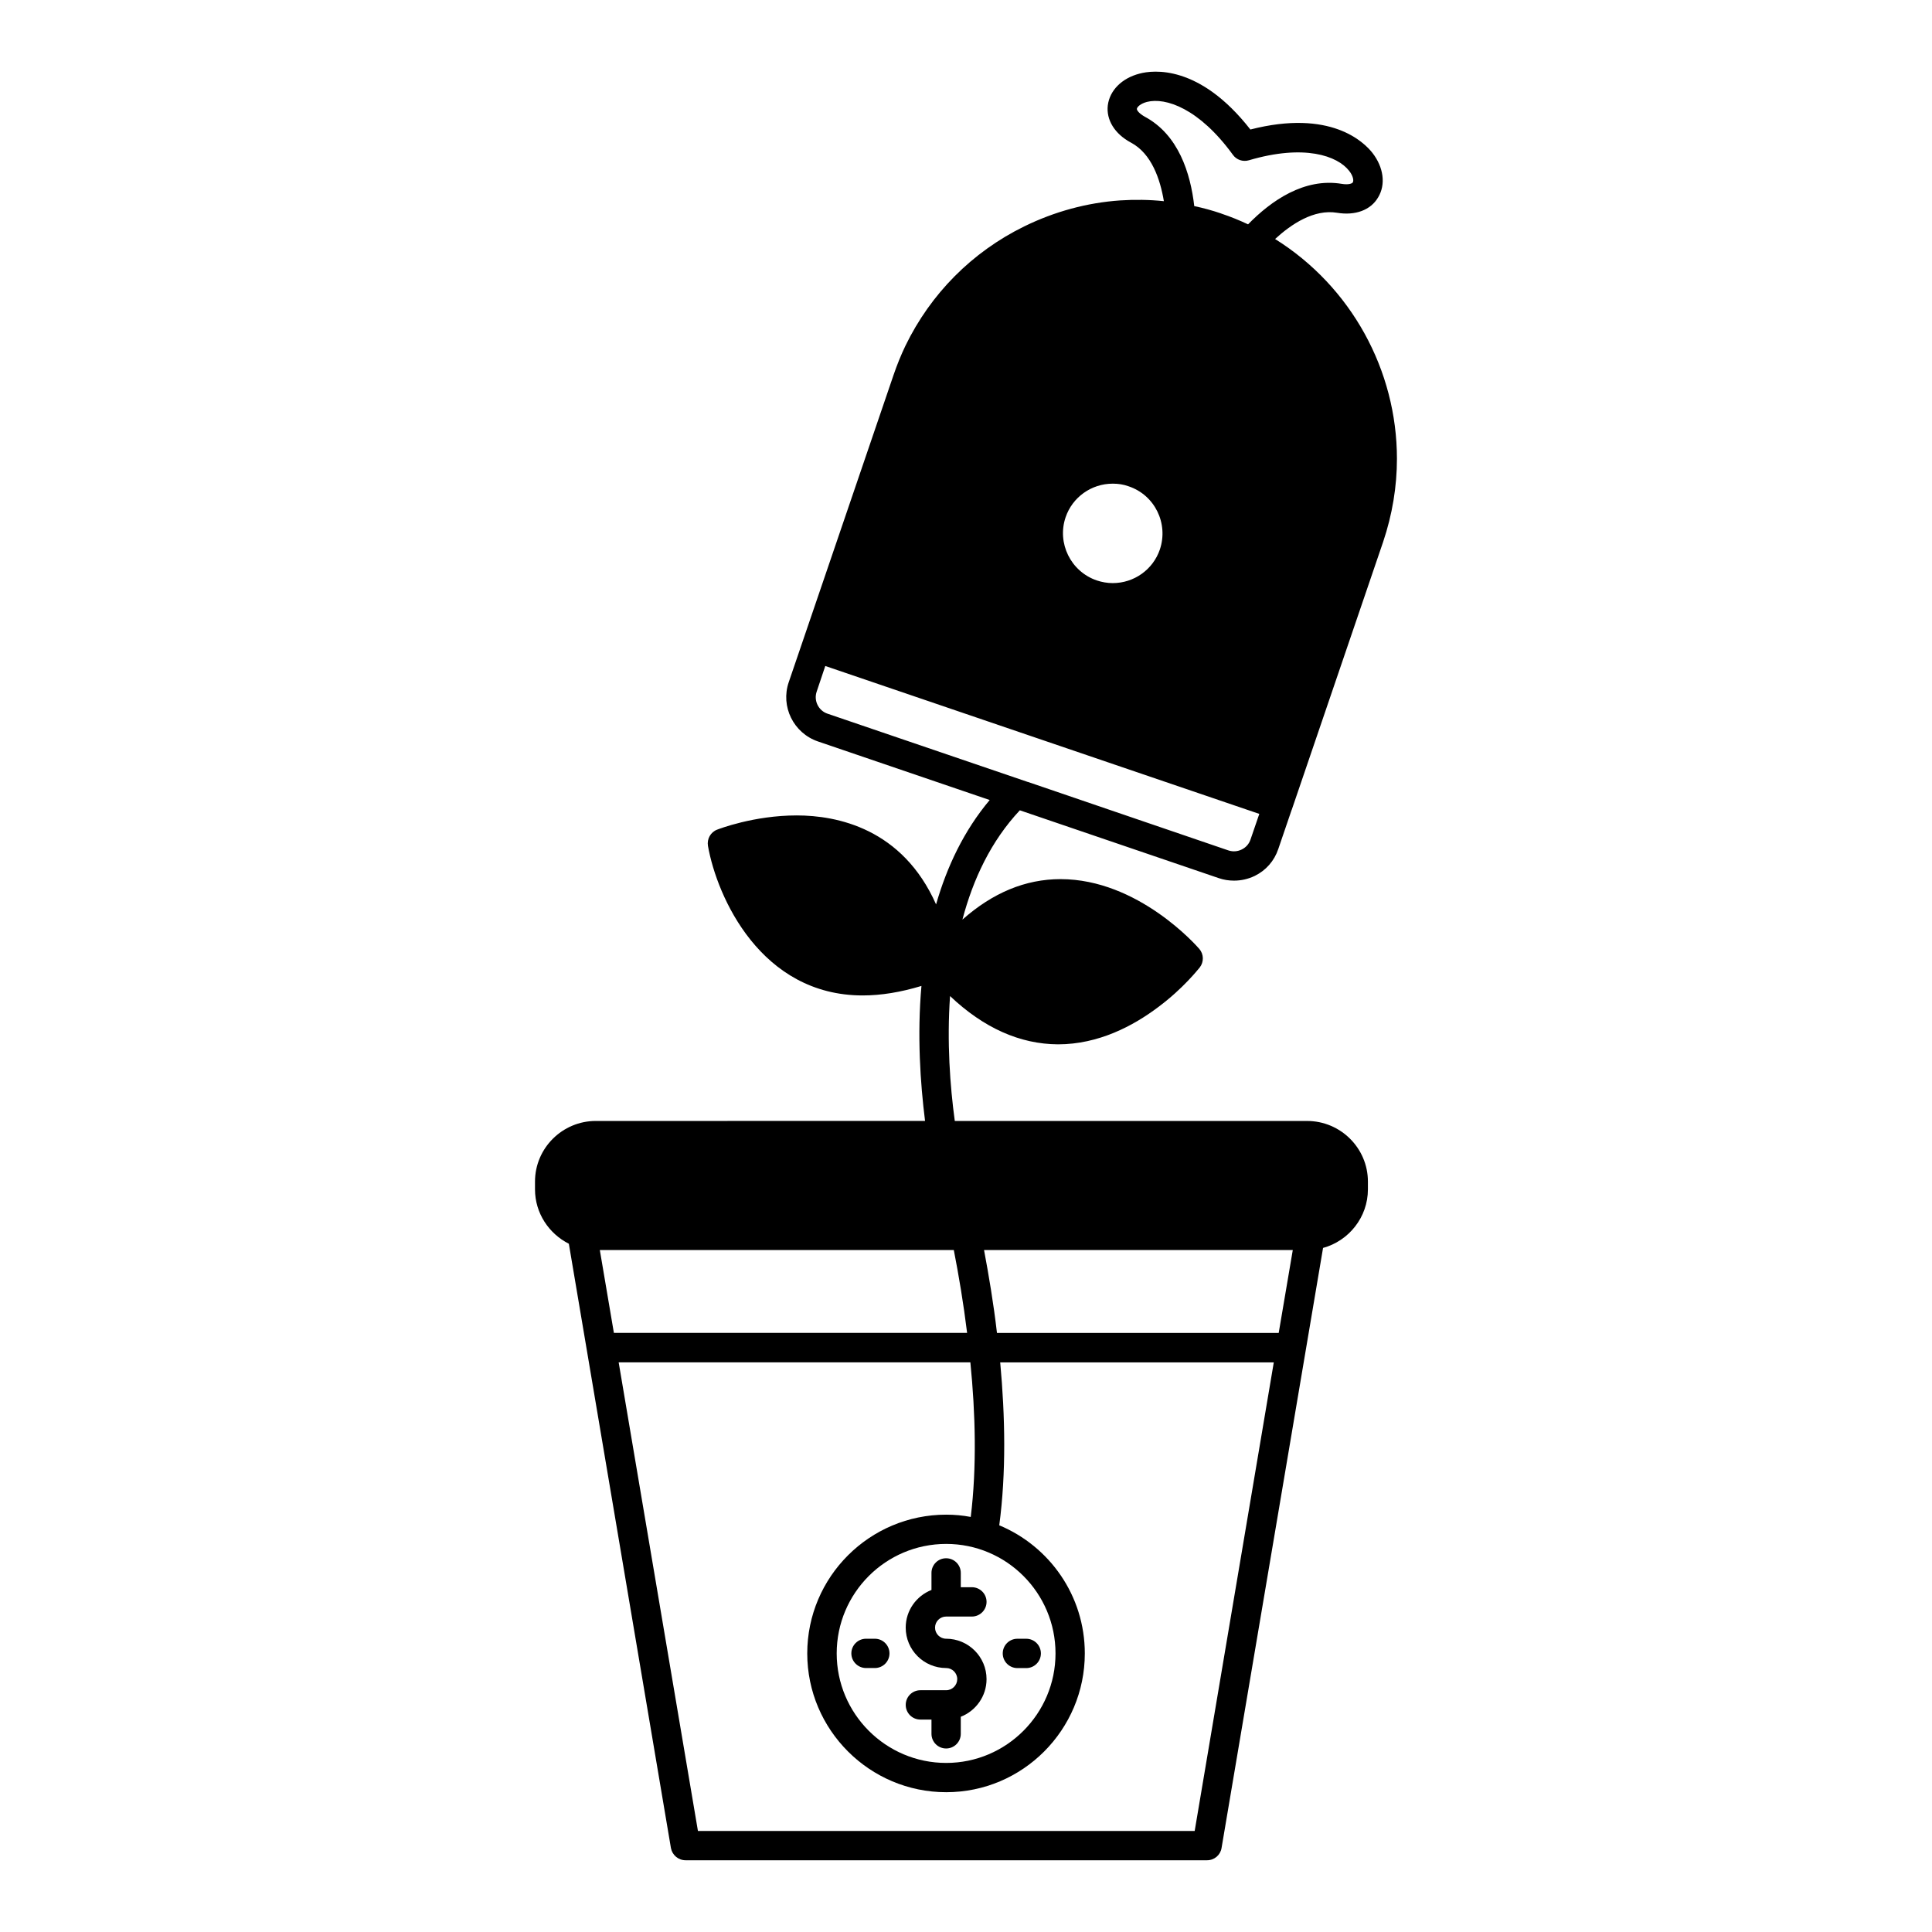 <?xml version="1.0" encoding="UTF-8"?>
<!-- Uploaded to: ICON Repo, www.iconrepo.com, Generator: ICON Repo Mixer Tools -->
<svg fill="#000000" width="800px" height="800px" version="1.1" viewBox="144 144 512 512" xmlns="http://www.w3.org/2000/svg">
 <g>
  <path d="m467 376.72c1.309 0.453 2.672 0.656 4.031 0.656 1.863 0 3.727-0.402 5.496-1.258 2.973-1.461 5.184-3.981 6.242-7.152l3.527-10.328c0-0.051 0.051-0.051 0.051-0.102l24.184-70.891c2.465-7.305 3.672-14.762 3.672-22.066 0-23.477-12.141-45.645-32.293-58.242 4.289-3.93 10.277-7.961 16.426-6.953 4.84 0.805 8.922-0.707 10.883-4.082 2.066-3.426 1.461-7.961-1.512-11.789-2.266-2.871-11.082-11.637-32.344-6.195-13.504-17.281-25.797-15.77-29.371-14.812-4.684 1.211-7.91 4.434-8.414 8.414-0.453 3.828 1.812 7.559 6.144 9.875 5.492 2.922 7.758 9.773 8.715 15.516-3.828-0.402-7.707-0.453-11.586-0.203-8.715 0.605-17.332 2.922-25.449 6.902-13.855 6.801-24.781 17.887-31.438 31.59-1.211 2.519-2.266 5.141-3.176 7.809l-27.762 81.367c-2.215 6.449 1.258 13.504 7.758 15.719l45.492 15.516c-6.852 8.16-11.336 17.684-14.207 27.66-8.918-20.102-26.199-23.578-36.93-23.578-11.438 0-20.707 3.629-21.109 3.777-1.715 0.656-2.719 2.469-2.418 4.281 2.418 13.703 14.105 39.648 41.012 39.648 4.887 0 10.078-0.855 15.566-2.519-1.16 13.105-0.301 25.746 0.957 35.777l-87.246 0.004c-8.867 0-16.121 7.203-16.121 16.066v2.066c0 6.297 3.68 11.738 8.969 14.41l27.055 160.16c0.352 1.859 1.965 3.223 3.879 3.223h138.2c1.914 0 3.527-1.367 3.836-3.223l26.902-159.05c6.801-1.863 11.887-8.113 11.887-15.516v-2.066c0-8.867-7.25-16.066-16.117-16.066l-93.363-0.004c-1.258-9.219-2.117-20.957-1.258-33.102 8.918 8.465 18.539 12.746 28.617 12.797 10.73 0 19.949-4.887 26.555-9.875 6.644-4.938 10.625-10.078 10.984-10.48 1.152-1.461 1.109-3.527-0.105-4.938-0.656-0.754-16.172-18.488-36.777-18.488-9.32 0-17.98 3.629-25.996 10.73 2.82-10.68 7.559-20.809 15.215-28.969zm-6.398 252.51h-131.64l-21.008-124.19h93.203c1.359 13.551 1.715 27.816 0.102 40.965-2.117-0.402-4.281-0.605-6.5-0.605-20.305 0-36.828 16.473-36.828 36.777 0 20.254 16.523 36.777 36.828 36.777 20.258 0 36.727-16.523 36.727-36.777 0-15.316-9.371-28.418-22.672-33.957 1.863-13.957 1.562-28.969 0.25-43.176h72.504zm-36.879-47.055c0 15.973-13 29.02-28.969 29.02-16.02 0-29.02-13.047-29.02-29.02 0-16.02 13-29.02 29.02-29.02 15.973 0 28.969 13 28.969 29.02zm59.148-84.941h-74.664c-0.906-7.809-2.168-15.266-3.426-21.961h81.82zm-86.102-21.965c1.309 6.695 2.57 14.156 3.527 21.961h-93.609l-3.727-21.961zm54.613-185.66c-1.812 5.34-6.852 8.918-12.496 8.918-1.406 0-2.867-0.25-4.231-0.707-6.902-2.367-10.578-9.875-8.262-16.727 1.809-5.34 6.848-8.918 12.488-8.918 1.461 0 2.871 0.203 4.231 0.707 6.91 2.316 10.586 9.824 8.27 16.727zm-3.981-114.67c-1.613-0.906-2.168-1.762-2.117-2.117 0.102-0.504 0.953-1.359 2.664-1.812 4.891-1.258 13.805 1.664 22.777 14.008 0.957 1.359 2.672 1.914 4.231 1.461 14.66-4.332 23.477-1.211 26.602 2.82 1.109 1.41 1.211 2.621 0.953 3.023-0.145 0.301-1.109 0.707-2.922 0.402-9.969-1.664-18.742 4.484-24.836 10.73-2.266-1.059-4.586-2.016-7.004-2.82 0 0-0.051 0-0.105-0.051-2.367-0.805-4.731-1.461-7.152-1.965-0.996-8.715-4.172-18.891-13.09-23.68zm-84.086 158.2c-2.418-0.805-3.727-3.477-2.871-5.894l2.266-6.75 115.02 39.195-2.316 6.75c-0.402 1.211-1.203 2.117-2.316 2.672-1.109 0.555-2.367 0.656-3.578 0.25l-53.102-18.137h-0.051z"/>
  <path d="m390.85 560.84v4.516c-3.996 1.566-6.828 5.445-6.828 9.977 0 5.914 4.801 10.715 10.723 10.715 1.617 0 2.934 1.32 2.934 2.941 0 1.605-1.316 2.934-2.926 2.941l-0.004-0.012c-0.004 0-0.016 0.012-0.023 0.012h-6.816c-2.152 0-3.883 1.738-3.883 3.883 0 2.152 1.738 3.891 3.883 3.891h2.941v3.777c0 2.152 1.734 3.883 3.883 3.883 2.144 0 3.883-1.738 3.883-3.883v-4.519c3.988-1.562 6.828-5.441 6.828-9.969 0-5.914-4.812-10.715-10.711-10.715-1.621 0-2.938-1.324-2.938-2.934 0-1.633 1.32-2.941 2.938-2.941h6.82c2.152 0 3.894-1.754 3.894-3.891 0-2.152-1.754-3.883-3.894-3.883h-2.934v-3.789c0-2.152-1.742-3.883-3.883-3.883-2.152-0.008-3.887 1.738-3.887 3.883z"/>
  <path d="m413.62 586.06h2.344c2.156 0 3.883-1.75 3.883-3.891s-1.742-3.883-3.883-3.883h-2.344c-2.144 0-3.883 1.738-3.883 3.883 0 2.148 1.738 3.891 3.883 3.891z"/>
  <path d="m375.84 578.28h-2.332c-2.144 0-3.891 1.742-3.891 3.883s1.75 3.883 3.891 3.883h2.332c2.152 0 3.883-1.742 3.883-3.883s-1.742-3.883-3.883-3.883z"/>
 </g>
</svg>
